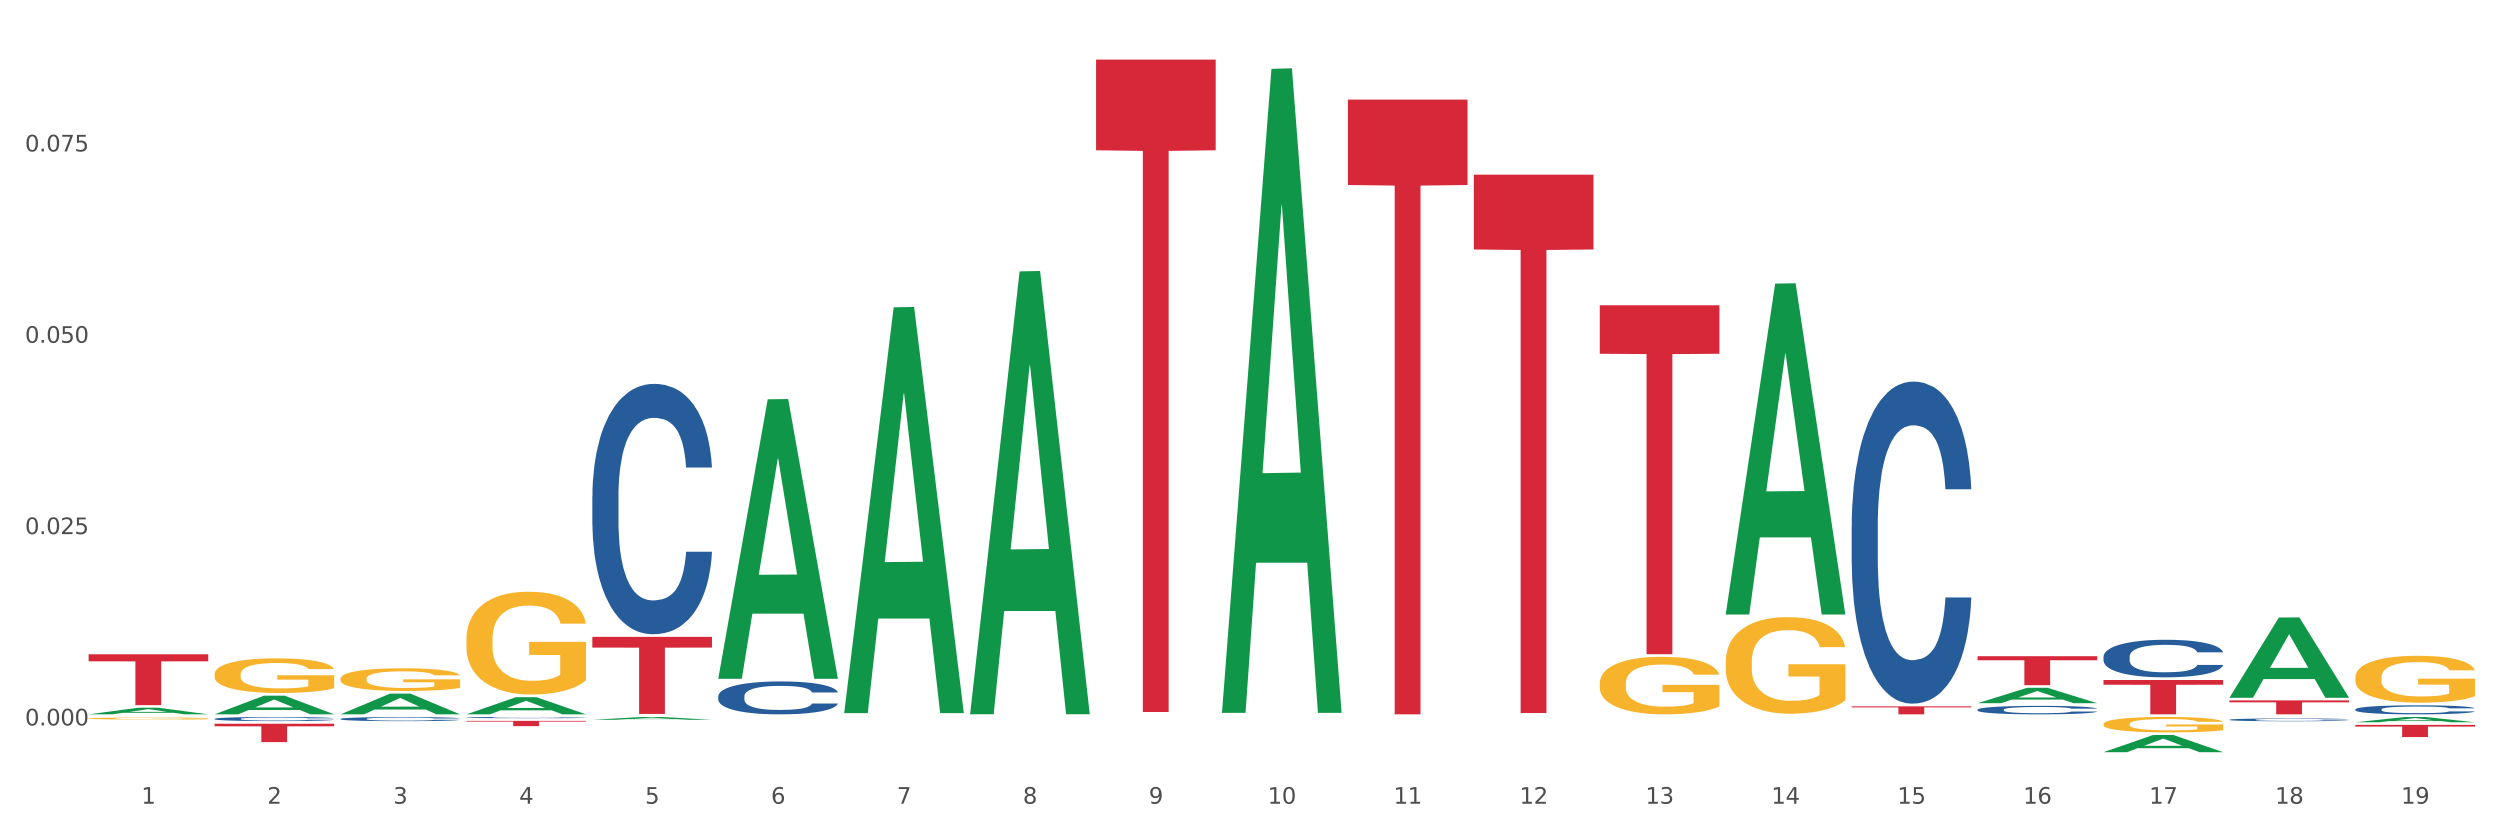 <?xml version="1.0" encoding="utf-8" standalone="no"?>
<!DOCTYPE svg PUBLIC "-//W3C//DTD SVG 1.1//EN"
  "http://www.w3.org/Graphics/SVG/1.1/DTD/svg11.dtd">
<svg xmlns:xlink="http://www.w3.org/1999/xlink" width="1080pt" height="360pt" viewBox="0 0 1080 360" xmlns="http://www.w3.org/2000/svg" version="1.1">
 <rect x="0" y="0" width="1080" height="360" fill="#333333" stroke="none"/>
 <defs>
  <style type="text/css">*{stroke-linejoin: round; stroke-linecap: butt}</style>
 </defs>
 <g id="figure_1">
  <g id="patch_1">
   <path d="M 0 360 
L 1080 360 
L 1080 0 
L 0 0 
z
" style="fill: #ffffff; stroke: #ffffff; stroke-linejoin: miter"/>
  </g>
  <g id="axes_1">
   <g id="matplotlib.axis_1">
    <g id="xtick_1">
     <g id="text_1">
      <!-- 1 -->
      <g style="fill: #4d4d4d" transform="translate(61.07 347.204) scale(0.096 -0.096)">
       <defs>
        <path id="DejaVuSans-31" d="M 794 531 
L 1825 531 
L 1825 4091 
L 703 3866 
L 703 4441 
L 1819 4666 
L 2450 4666 
L 2450 531 
L 3481 531 
L 3481 0 
L 794 0 
L 794 531 
z
" transform="scale(0.016)"/>
       </defs>
       <use xlink:href="#DejaVuSans-31"/>
      </g>
     </g>
    </g>
    <g id="xtick_2">
     <g id="text_2">
      <!-- 2 -->
      <g style="fill: #4d4d4d" transform="translate(115.472 347.204) scale(0.096 -0.096)">
       <defs>
        <path id="DejaVuSans-32" d="M 1228 531 
L 3431 531 
L 3431 0 
L 469 0 
L 469 531 
Q 828 903 1448 1529 
Q 2069 2156 2228 2338 
Q 2531 2678 2651 2914 
Q 2772 3150 2772 3378 
Q 2772 3750 2511 3984 
Q 2250 4219 1831 4219 
Q 1534 4219 1204 4116 
Q 875 4013 500 3803 
L 500 4441 
Q 881 4594 1212 4672 
Q 1544 4750 1819 4750 
Q 2544 4750 2975 4387 
Q 3406 4025 3406 3419 
Q 3406 3131 3298 2873 
Q 3191 2616 2906 2266 
Q 2828 2175 2409 1742 
Q 1991 1309 1228 531 
z
" transform="scale(0.016)"/>
       </defs>
       <use xlink:href="#DejaVuSans-32"/>
      </g>
     </g>
    </g>
    <g id="xtick_3">
     <g id="text_3">
      <!-- 3 -->
      <g style="fill: #4d4d4d" transform="translate(169.874 347.204) scale(0.096 -0.096)">
       <defs>
        <path id="DejaVuSans-33" d="M 2597 2516 
Q 3050 2419 3304 2112 
Q 3559 1806 3559 1356 
Q 3559 666 3084 287 
Q 2609 -91 1734 -91 
Q 1441 -91 1130 -33 
Q 819 25 488 141 
L 488 750 
Q 750 597 1062 519 
Q 1375 441 1716 441 
Q 2309 441 2620 675 
Q 2931 909 2931 1356 
Q 2931 1769 2642 2001 
Q 2353 2234 1838 2234 
L 1294 2234 
L 1294 2753 
L 1863 2753 
Q 2328 2753 2575 2939 
Q 2822 3125 2822 3475 
Q 2822 3834 2567 4026 
Q 2313 4219 1838 4219 
Q 1578 4219 1281 4162 
Q 984 4106 628 3988 
L 628 4550 
Q 988 4650 1302 4700 
Q 1616 4750 1894 4750 
Q 2613 4750 3031 4423 
Q 3450 4097 3450 3541 
Q 3450 3153 3228 2886 
Q 3006 2619 2597 2516 
z
" transform="scale(0.016)"/>
       </defs>
       <use xlink:href="#DejaVuSans-33"/>
      </g>
     </g>
    </g>
    <g id="xtick_4">
     <g id="text_4">
      <!-- 4 -->
      <g style="fill: #4d4d4d" transform="translate(224.276 347.204) scale(0.096 -0.096)">
       <defs>
        <path id="DejaVuSans-34" d="M 2419 4116 
L 825 1625 
L 2419 1625 
L 2419 4116 
z
M 2253 4666 
L 3047 4666 
L 3047 1625 
L 3713 1625 
L 3713 1100 
L 3047 1100 
L 3047 0 
L 2419 0 
L 2419 1100 
L 313 1100 
L 313 1709 
L 2253 4666 
z
" transform="scale(0.016)"/>
       </defs>
       <use xlink:href="#DejaVuSans-34"/>
      </g>
     </g>
    </g>
    <g id="xtick_5">
     <g id="text_5">
      <!-- 5 -->
      <g style="fill: #4d4d4d" transform="translate(278.678 347.204) scale(0.096 -0.096)">
       <defs>
        <path id="DejaVuSans-35" d="M 691 4666 
L 3169 4666 
L 3169 4134 
L 1269 4134 
L 1269 2991 
Q 1406 3038 1543 3061 
Q 1681 3084 1819 3084 
Q 2600 3084 3056 2656 
Q 3513 2228 3513 1497 
Q 3513 744 3044 326 
Q 2575 -91 1722 -91 
Q 1428 -91 1123 -41 
Q 819 9 494 109 
L 494 744 
Q 775 591 1075 516 
Q 1375 441 1709 441 
Q 2250 441 2565 725 
Q 2881 1009 2881 1497 
Q 2881 1984 2565 2268 
Q 2250 2553 1709 2553 
Q 1456 2553 1204 2497 
Q 953 2441 691 2322 
L 691 4666 
z
" transform="scale(0.016)"/>
       </defs>
       <use xlink:href="#DejaVuSans-35"/>
      </g>
     </g>
    </g>
    <g id="xtick_6">
     <g id="text_6">
      <!-- 6 -->
      <g style="fill: #4d4d4d" transform="translate(333.08 347.204) scale(0.096 -0.096)">
       <defs>
        <path id="DejaVuSans-36" d="M 2113 2584 
Q 1688 2584 1439 2293 
Q 1191 2003 1191 1497 
Q 1191 994 1439 701 
Q 1688 409 2113 409 
Q 2538 409 2786 701 
Q 3034 994 3034 1497 
Q 3034 2003 2786 2293 
Q 2538 2584 2113 2584 
z
M 3366 4563 
L 3366 3988 
Q 3128 4100 2886 4159 
Q 2644 4219 2406 4219 
Q 1781 4219 1451 3797 
Q 1122 3375 1075 2522 
Q 1259 2794 1537 2939 
Q 1816 3084 2150 3084 
Q 2853 3084 3261 2657 
Q 3669 2231 3669 1497 
Q 3669 778 3244 343 
Q 2819 -91 2113 -91 
Q 1303 -91 875 529 
Q 447 1150 447 2328 
Q 447 3434 972 4092 
Q 1497 4750 2381 4750 
Q 2619 4750 2861 4703 
Q 3103 4656 3366 4563 
z
" transform="scale(0.016)"/>
       </defs>
       <use xlink:href="#DejaVuSans-36"/>
      </g>
     </g>
    </g>
    <g id="xtick_7">
     <g id="text_7">
      <!-- 7 -->
      <g style="fill: #4d4d4d" transform="translate(387.482 347.204) scale(0.096 -0.096)">
       <defs>
        <path id="DejaVuSans-37" d="M 525 4666 
L 3525 4666 
L 3525 4397 
L 1831 0 
L 1172 0 
L 2766 4134 
L 525 4134 
L 525 4666 
z
" transform="scale(0.016)"/>
       </defs>
       <use xlink:href="#DejaVuSans-37"/>
      </g>
     </g>
    </g>
    <g id="xtick_8">
     <g id="text_8">
      <!-- 8 -->
      <g style="fill: #4d4d4d" transform="translate(441.884 347.204) scale(0.096 -0.096)">
       <defs>
        <path id="DejaVuSans-38" d="M 2034 2216 
Q 1584 2216 1326 1975 
Q 1069 1734 1069 1313 
Q 1069 891 1326 650 
Q 1584 409 2034 409 
Q 2484 409 2743 651 
Q 3003 894 3003 1313 
Q 3003 1734 2745 1975 
Q 2488 2216 2034 2216 
z
M 1403 2484 
Q 997 2584 770 2862 
Q 544 3141 544 3541 
Q 544 4100 942 4425 
Q 1341 4750 2034 4750 
Q 2731 4750 3128 4425 
Q 3525 4100 3525 3541 
Q 3525 3141 3298 2862 
Q 3072 2584 2669 2484 
Q 3125 2378 3379 2068 
Q 3634 1759 3634 1313 
Q 3634 634 3220 271 
Q 2806 -91 2034 -91 
Q 1263 -91 848 271 
Q 434 634 434 1313 
Q 434 1759 690 2068 
Q 947 2378 1403 2484 
z
M 1172 3481 
Q 1172 3119 1398 2916 
Q 1625 2713 2034 2713 
Q 2441 2713 2670 2916 
Q 2900 3119 2900 3481 
Q 2900 3844 2670 4047 
Q 2441 4250 2034 4250 
Q 1625 4250 1398 4047 
Q 1172 3844 1172 3481 
z
" transform="scale(0.016)"/>
       </defs>
       <use xlink:href="#DejaVuSans-38"/>
      </g>
     </g>
    </g>
    <g id="xtick_9">
     <g id="text_9">
      <!-- 9 -->
      <g style="fill: #4d4d4d" transform="translate(496.286 347.204) scale(0.096 -0.096)">
       <defs>
        <path id="DejaVuSans-39" d="M 703 97 
L 703 672 
Q 941 559 1184 500 
Q 1428 441 1663 441 
Q 2288 441 2617 861 
Q 2947 1281 2994 2138 
Q 2813 1869 2534 1725 
Q 2256 1581 1919 1581 
Q 1219 1581 811 2004 
Q 403 2428 403 3163 
Q 403 3881 828 4315 
Q 1253 4750 1959 4750 
Q 2769 4750 3195 4129 
Q 3622 3509 3622 2328 
Q 3622 1225 3098 567 
Q 2575 -91 1691 -91 
Q 1453 -91 1209 -44 
Q 966 3 703 97 
z
M 1959 2075 
Q 2384 2075 2632 2365 
Q 2881 2656 2881 3163 
Q 2881 3666 2632 3958 
Q 2384 4250 1959 4250 
Q 1534 4250 1286 3958 
Q 1038 3666 1038 3163 
Q 1038 2656 1286 2365 
Q 1534 2075 1959 2075 
z
" transform="scale(0.016)"/>
       </defs>
       <use xlink:href="#DejaVuSans-39"/>
      </g>
     </g>
    </g>
    <g id="xtick_10">
     <g id="text_10">
      <!-- 10 -->
      <g style="fill: #4d4d4d" transform="translate(547.634 347.204) scale(0.096 -0.096)">
       <defs>
        <path id="DejaVuSans-30" d="M 2034 4250 
Q 1547 4250 1301 3770 
Q 1056 3291 1056 2328 
Q 1056 1369 1301 889 
Q 1547 409 2034 409 
Q 2525 409 2770 889 
Q 3016 1369 3016 2328 
Q 3016 3291 2770 3770 
Q 2525 4250 2034 4250 
z
M 2034 4750 
Q 2819 4750 3233 4129 
Q 3647 3509 3647 2328 
Q 3647 1150 3233 529 
Q 2819 -91 2034 -91 
Q 1250 -91 836 529 
Q 422 1150 422 2328 
Q 422 3509 836 4129 
Q 1250 4750 2034 4750 
z
" transform="scale(0.016)"/>
       </defs>
       <use xlink:href="#DejaVuSans-31"/>
       <use xlink:href="#DejaVuSans-30" transform="translate(63.623 0)"/>
      </g>
     </g>
    </g>
    <g id="xtick_11">
     <g id="text_11">
      <!-- 11 -->
      <g style="fill: #4d4d4d" transform="translate(602.035 347.204) scale(0.096 -0.096)">
       <use xlink:href="#DejaVuSans-31"/>
       <use xlink:href="#DejaVuSans-31" transform="translate(63.623 0)"/>
      </g>
     </g>
    </g>
    <g id="xtick_12">
     <g id="text_12">
      <!-- 12 -->
      <g style="fill: #4d4d4d" transform="translate(656.437 347.204) scale(0.096 -0.096)">
       <use xlink:href="#DejaVuSans-31"/>
       <use xlink:href="#DejaVuSans-32" transform="translate(63.623 0)"/>
      </g>
     </g>
    </g>
    <g id="xtick_13">
     <g id="text_13">
      <!-- 13 -->
      <g style="fill: #4d4d4d" transform="translate(710.839 347.204) scale(0.096 -0.096)">
       <use xlink:href="#DejaVuSans-31"/>
       <use xlink:href="#DejaVuSans-33" transform="translate(63.623 0)"/>
      </g>
     </g>
    </g>
    <g id="xtick_14">
     <g id="text_14">
      <!-- 14 -->
      <g style="fill: #4d4d4d" transform="translate(765.241 347.204) scale(0.096 -0.096)">
       <use xlink:href="#DejaVuSans-31"/>
       <use xlink:href="#DejaVuSans-34" transform="translate(63.623 0)"/>
      </g>
     </g>
    </g>
    <g id="xtick_15">
     <g id="text_15">
      <!-- 15 -->
      <g style="fill: #4d4d4d" transform="translate(819.643 347.204) scale(0.096 -0.096)">
       <use xlink:href="#DejaVuSans-31"/>
       <use xlink:href="#DejaVuSans-35" transform="translate(63.623 0)"/>
      </g>
     </g>
    </g>
    <g id="xtick_16">
     <g id="text_16">
      <!-- 16 -->
      <g style="fill: #4d4d4d" transform="translate(874.045 347.204) scale(0.096 -0.096)">
       <use xlink:href="#DejaVuSans-31"/>
       <use xlink:href="#DejaVuSans-36" transform="translate(63.623 0)"/>
      </g>
     </g>
    </g>
    <g id="xtick_17">
     <g id="text_17">
      <!-- 17 -->
      <g style="fill: #4d4d4d" transform="translate(928.447 347.204) scale(0.096 -0.096)">
       <use xlink:href="#DejaVuSans-31"/>
       <use xlink:href="#DejaVuSans-37" transform="translate(63.623 0)"/>
      </g>
     </g>
    </g>
    <g id="xtick_18">
     <g id="text_18">
      <!-- 18 -->
      <g style="fill: #4d4d4d" transform="translate(982.849 347.204) scale(0.096 -0.096)">
       <use xlink:href="#DejaVuSans-31"/>
       <use xlink:href="#DejaVuSans-38" transform="translate(63.623 0)"/>
      </g>
     </g>
    </g>
    <g id="xtick_19">
     <g id="text_19">
      <!-- 19 -->
      <g style="fill: #4d4d4d" transform="translate(1037.251 347.204) scale(0.096 -0.096)">
       <use xlink:href="#DejaVuSans-31"/>
       <use xlink:href="#DejaVuSans-39" transform="translate(63.623 0)"/>
      </g>
     </g>
    </g>
    <g id="xtick_20"/>
    <g id="xtick_21"/>
    <g id="xtick_22"/>
    <g id="xtick_23"/>
    <g id="xtick_24"/>
    <g id="xtick_25"/>
    <g id="xtick_26"/>
    <g id="xtick_27"/>
    <g id="xtick_28"/>
    <g id="xtick_29"/>
    <g id="xtick_30"/>
    <g id="xtick_31"/>
    <g id="xtick_32"/>
    <g id="xtick_33"/>
    <g id="xtick_34"/>
    <g id="xtick_35"/>
    <g id="xtick_36"/>
    <g id="xtick_37"/>
   </g>
   <g id="matplotlib.axis_2">
    <g id="ytick_1">
     <g id="text_20">
      <!-- 0.000 -->
      <g style="fill: #4d4d4d" transform="translate(10.8 313.385) scale(0.096 -0.096)">
       <defs>
        <path id="DejaVuSans-2e" d="M 684 794 
L 1344 794 
L 1344 0 
L 684 0 
L 684 794 
z
" transform="scale(0.016)"/>
       </defs>
       <use xlink:href="#DejaVuSans-30"/>
       <use xlink:href="#DejaVuSans-2e" transform="translate(63.623 0)"/>
       <use xlink:href="#DejaVuSans-30" transform="translate(95.41 0)"/>
       <use xlink:href="#DejaVuSans-30" transform="translate(159.033 0)"/>
       <use xlink:href="#DejaVuSans-30" transform="translate(222.656 0)"/>
      </g>
     </g>
    </g>
    <g id="ytick_2">
     <g id="text_21">
      <!-- 0.025 -->
      <g style="fill: #4d4d4d" transform="translate(10.8 230.732) scale(0.096 -0.096)">
       <use xlink:href="#DejaVuSans-30"/>
       <use xlink:href="#DejaVuSans-2e" transform="translate(63.623 0)"/>
       <use xlink:href="#DejaVuSans-30" transform="translate(95.41 0)"/>
       <use xlink:href="#DejaVuSans-32" transform="translate(159.033 0)"/>
       <use xlink:href="#DejaVuSans-35" transform="translate(222.656 0)"/>
      </g>
     </g>
    </g>
    <g id="ytick_3">
     <g id="text_22">
      <!-- 0.050 -->
      <g style="fill: #4d4d4d" transform="translate(10.8 148.08) scale(0.096 -0.096)">
       <use xlink:href="#DejaVuSans-30"/>
       <use xlink:href="#DejaVuSans-2e" transform="translate(63.623 0)"/>
       <use xlink:href="#DejaVuSans-30" transform="translate(95.41 0)"/>
       <use xlink:href="#DejaVuSans-35" transform="translate(159.033 0)"/>
       <use xlink:href="#DejaVuSans-30" transform="translate(222.656 0)"/>
      </g>
     </g>
    </g>
    <g id="ytick_4">
     <g id="text_23">
      <!-- 0.075 -->
      <g style="fill: #4d4d4d" transform="translate(10.8 65.428) scale(0.096 -0.096)">
       <use xlink:href="#DejaVuSans-30"/>
       <use xlink:href="#DejaVuSans-2e" transform="translate(63.623 0)"/>
       <use xlink:href="#DejaVuSans-30" transform="translate(95.41 0)"/>
       <use xlink:href="#DejaVuSans-37" transform="translate(159.033 0)"/>
       <use xlink:href="#DejaVuSans-35" transform="translate(222.656 0)"/>
      </g>
     </g>
    </g>
    <g id="ytick_5"/>
    <g id="ytick_6"/>
    <g id="ytick_7"/>
    <g id="ytick_8"/>
   </g>
   <g id="PolyCollection_1">
    <path d="M 38.283 308.596 
L 38.336 308.594 
L 59.648 305.75 
L 68.493 305.747 
L 89.965 308.602 
L 79.735 308.602 
L 75.1 307.937 
L 53.095 307.937 
L 52.935 307.948 
L 48.46 308.602 
L 38.283 308.602 
L 38.283 308.596 
L 55.865 307.54 
L 72.329 307.538 
L 64.177 306.356 
L 64.071 306.35 
L 63.964 306.359 
L 55.812 307.538 
L 55.865 307.54 
L 38.283 308.596 
z
" clip-path="url(#p4ccfabd5c9)" style="fill: #109648"/>
    <path d="M 201.489 276.161 
L 201.55 276.12 
L 201.55 274.66 
L 201.672 273.403 
L 202.282 270.361 
L 203.197 267.846 
L 203.869 266.508 
L 204.54 265.413 
L 205.333 264.318 
L 206.309 263.182 
L 208.079 261.519 
L 209.177 260.667 
L 210.519 259.775 
L 212.96 258.477 
L 214.73 257.747 
L 216.56 257.139 
L 219.55 256.409 
L 221.503 256.084 
L 223.577 255.841 
L 226.079 255.679 
L 227.97 255.638 
L 232.12 255.76 
L 235.659 256.125 
L 237.367 256.409 
L 239.564 256.896 
L 240.723 257.22 
L 242.615 257.869 
L 244.567 258.721 
L 245.91 259.451 
L 247.923 260.83 
L 249.449 262.209 
L 250.852 263.912 
L 251.584 265.088 
L 252.133 266.183 
L 252.622 267.441 
L 253.11 269.428 
L 242.127 269.428 
L 241.699 268.008 
L 241.028 266.67 
L 240.052 265.372 
L 239.198 264.561 
L 237.733 263.547 
L 236.391 262.898 
L 234.987 262.411 
L 233.279 262.006 
L 231.937 261.803 
L 230.045 261.641 
L 226.323 261.681 
L 223.821 262.006 
L 222.113 262.411 
L 221.014 262.776 
L 220.038 263.182 
L 218.94 263.75 
L 217.659 264.602 
L 216.743 265.372 
L 215.828 266.346 
L 215.096 267.319 
L 214.425 268.455 
L 213.875 269.671 
L 213.448 270.929 
L 213.082 272.47 
L 212.777 275.025 
L 212.777 280.582 
L 212.899 281.839 
L 213.204 283.502 
L 213.57 284.759 
L 214.181 286.26 
L 214.73 287.274 
L 215.767 288.734 
L 216.926 289.95 
L 217.842 290.721 
L 218.757 291.37 
L 220.343 292.262 
L 222.113 292.992 
L 223.638 293.438 
L 225.713 293.844 
L 227.116 294.006 
L 228.337 294.087 
L 231.326 294.087 
L 233.462 293.966 
L 235.842 293.682 
L 237.672 293.317 
L 239.198 292.871 
L 240.906 292.141 
L 242.005 291.451 
L 242.005 282.974 
L 228.581 282.934 
L 228.581 277.296 
L 253.171 277.296 
L 253.171 293.844 
L 252.133 294.696 
L 250.974 295.466 
L 249.754 296.156 
L 247.923 297.008 
L 245.727 297.819 
L 243.774 298.387 
L 241.699 298.873 
L 239.259 299.319 
L 236.086 299.725 
L 234.133 299.887 
L 231.693 300.009 
L 228.825 300.049 
L 226.323 299.968 
L 223.882 299.766 
L 221.32 299.401 
L 218.818 298.873 
L 216.926 298.346 
L 215.035 297.697 
L 213.021 296.845 
L 211.435 296.034 
L 210.214 295.304 
L 208.872 294.371 
L 207.408 293.155 
L 206.309 292.06 
L 205.333 290.924 
L 204.296 289.464 
L 203.563 288.206 
L 202.831 286.625 
L 202.404 285.449 
L 201.916 283.623 
L 201.55 281.068 
L 201.489 276.161 
z
" clip-path="url(#p4ccfabd5c9)" style="fill: #f7b32b"/>
    <path d="M 691.106 295.233 
L 691.167 295.21 
L 691.167 294.393 
L 691.289 293.689 
L 691.9 291.987 
L 692.815 290.58 
L 693.486 289.831 
L 694.157 289.218 
L 694.951 288.605 
L 695.927 287.97 
L 697.696 287.039 
L 698.795 286.562 
L 700.137 286.063 
L 702.578 285.337 
L 704.347 284.928 
L 706.178 284.588 
L 709.168 284.179 
L 711.12 283.998 
L 713.195 283.861 
L 715.696 283.771 
L 717.588 283.748 
L 721.737 283.816 
L 725.276 284.02 
L 726.985 284.179 
L 729.181 284.451 
L 730.341 284.633 
L 732.232 284.996 
L 734.185 285.473 
L 735.527 285.881 
L 737.541 286.653 
L 739.066 287.425 
L 740.47 288.378 
L 741.202 289.036 
L 741.751 289.649 
L 742.239 290.353 
L 742.727 291.465 
L 731.744 291.465 
L 731.317 290.671 
L 730.646 289.922 
L 729.67 289.195 
L 728.815 288.741 
L 727.351 288.174 
L 726.008 287.811 
L 724.605 287.538 
L 722.897 287.311 
L 721.554 287.198 
L 719.663 287.107 
L 715.941 287.13 
L 713.439 287.311 
L 711.73 287.538 
L 710.632 287.743 
L 709.656 287.97 
L 708.557 288.287 
L 707.276 288.764 
L 706.361 289.195 
L 705.446 289.74 
L 704.713 290.285 
L 704.042 290.92 
L 703.493 291.601 
L 703.066 292.305 
L 702.7 293.167 
L 702.395 294.597 
L 702.395 297.707 
L 702.517 298.41 
L 702.822 299.341 
L 703.188 300.045 
L 703.798 300.884 
L 704.347 301.452 
L 705.385 302.269 
L 706.544 302.95 
L 707.459 303.381 
L 708.374 303.744 
L 709.961 304.244 
L 711.73 304.652 
L 713.256 304.902 
L 715.33 305.129 
L 716.734 305.22 
L 717.954 305.265 
L 720.944 305.265 
L 723.08 305.197 
L 725.459 305.038 
L 727.29 304.834 
L 728.815 304.584 
L 730.524 304.176 
L 731.622 303.79 
L 731.622 299.046 
L 718.198 299.023 
L 718.198 295.868 
L 742.788 295.868 
L 742.788 305.129 
L 741.751 305.606 
L 740.592 306.037 
L 739.371 306.423 
L 737.541 306.899 
L 735.344 307.353 
L 733.392 307.671 
L 731.317 307.943 
L 728.876 308.193 
L 725.703 308.42 
L 723.751 308.511 
L 721.31 308.579 
L 718.442 308.602 
L 715.941 308.556 
L 713.5 308.443 
L 710.937 308.238 
L 708.435 307.943 
L 706.544 307.648 
L 704.652 307.285 
L 702.639 306.809 
L 701.052 306.355 
L 699.832 305.946 
L 698.49 305.424 
L 697.025 304.743 
L 695.927 304.13 
L 694.951 303.495 
L 693.913 302.678 
L 693.181 301.974 
L 692.449 301.089 
L 692.022 300.431 
L 691.534 299.409 
L 691.167 297.979 
L 691.106 295.233 
z
" clip-path="url(#p4ccfabd5c9)" style="fill: #f7b32b"/>
    <path d="M 908.714 312.813 
L 908.775 312.807 
L 908.775 312.588 
L 908.897 312.4 
L 909.507 311.944 
L 910.423 311.567 
L 911.094 311.366 
L 911.765 311.202 
L 912.558 311.038 
L 913.535 310.868 
L 915.304 310.619 
L 916.402 310.491 
L 917.745 310.357 
L 920.186 310.163 
L 921.955 310.054 
L 923.786 309.962 
L 926.775 309.853 
L 928.728 309.804 
L 930.803 309.768 
L 933.304 309.744 
L 935.196 309.738 
L 939.345 309.756 
L 942.884 309.81 
L 944.593 309.853 
L 946.789 309.926 
L 947.949 309.975 
L 949.84 310.072 
L 951.793 310.199 
L 953.135 310.309 
L 955.149 310.516 
L 956.674 310.722 
L 958.077 310.977 
L 958.81 311.154 
L 959.359 311.318 
L 959.847 311.506 
L 960.335 311.804 
L 949.352 311.804 
L 948.925 311.591 
L 948.254 311.391 
L 947.277 311.196 
L 946.423 311.075 
L 944.959 310.923 
L 943.616 310.825 
L 942.213 310.753 
L 940.504 310.692 
L 939.162 310.661 
L 937.27 310.637 
L 933.548 310.643 
L 931.047 310.692 
L 929.338 310.753 
L 928.24 310.807 
L 927.264 310.868 
L 926.165 310.953 
L 924.884 311.081 
L 923.969 311.196 
L 923.053 311.342 
L 922.321 311.488 
L 921.65 311.658 
L 921.101 311.84 
L 920.674 312.029 
L 920.308 312.26 
L 920.002 312.643 
L 920.002 313.475 
L 920.125 313.664 
L 920.43 313.913 
L 920.796 314.101 
L 921.406 314.326 
L 921.955 314.478 
L 922.992 314.697 
L 924.152 314.879 
L 925.067 314.995 
L 925.982 315.092 
L 927.569 315.226 
L 929.338 315.335 
L 930.864 315.402 
L 932.938 315.463 
L 934.342 315.487 
L 935.562 315.499 
L 938.552 315.499 
L 940.687 315.481 
L 943.067 315.439 
L 944.898 315.384 
L 946.423 315.317 
L 948.132 315.208 
L 949.23 315.104 
L 949.23 313.834 
L 935.806 313.828 
L 935.806 312.983 
L 960.396 312.983 
L 960.396 315.463 
L 959.359 315.59 
L 958.199 315.706 
L 956.979 315.809 
L 955.149 315.937 
L 952.952 316.058 
L 950.999 316.144 
L 948.925 316.217 
L 946.484 316.283 
L 943.311 316.344 
L 941.359 316.368 
L 938.918 316.387 
L 936.05 316.393 
L 933.548 316.381 
L 931.108 316.35 
L 928.545 316.296 
L 926.043 316.217 
L 924.152 316.137 
L 922.26 316.04 
L 920.247 315.913 
L 918.66 315.791 
L 917.44 315.682 
L 916.097 315.542 
L 914.633 315.36 
L 913.535 315.195 
L 912.558 315.025 
L 911.521 314.806 
L 910.789 314.618 
L 910.057 314.381 
L 909.63 314.205 
L 909.141 313.931 
L 908.775 313.548 
L 908.714 312.813 
z
" clip-path="url(#p4ccfabd5c9)" style="fill: #f7b32b"/>
    <path d="M 1017.518 292.665 
L 1017.579 292.647 
L 1017.579 291.981 
L 1017.701 291.407 
L 1018.311 290.02 
L 1019.227 288.873 
L 1019.898 288.262 
L 1020.569 287.763 
L 1021.362 287.263 
L 1022.339 286.745 
L 1024.108 285.986 
L 1025.206 285.598 
L 1026.549 285.191 
L 1028.989 284.599 
L 1030.759 284.266 
L 1032.589 283.988 
L 1035.579 283.655 
L 1037.532 283.507 
L 1039.606 283.396 
L 1042.108 283.322 
L 1044 283.304 
L 1048.149 283.359 
L 1051.688 283.526 
L 1053.396 283.655 
L 1055.593 283.877 
L 1056.752 284.025 
L 1058.644 284.321 
L 1060.597 284.71 
L 1061.939 285.043 
L 1063.952 285.672 
L 1065.478 286.301 
L 1066.881 287.078 
L 1067.614 287.615 
L 1068.163 288.114 
L 1068.651 288.688 
L 1069.139 289.594 
L 1058.156 289.594 
L 1057.729 288.947 
L 1057.058 288.336 
L 1056.081 287.744 
L 1055.227 287.374 
L 1053.763 286.912 
L 1052.42 286.616 
L 1051.017 286.394 
L 1049.308 286.209 
L 1047.966 286.116 
L 1046.074 286.042 
L 1042.352 286.061 
L 1039.851 286.209 
L 1038.142 286.394 
L 1037.044 286.56 
L 1036.067 286.745 
L 1034.969 287.004 
L 1033.688 287.393 
L 1032.773 287.744 
L 1031.857 288.188 
L 1031.125 288.632 
L 1030.454 289.15 
L 1029.905 289.705 
L 1029.478 290.279 
L 1029.111 290.982 
L 1028.806 292.147 
L 1028.806 294.682 
L 1028.928 295.256 
L 1029.234 296.014 
L 1029.6 296.588 
L 1030.21 297.272 
L 1030.759 297.735 
L 1031.796 298.401 
L 1032.956 298.956 
L 1033.871 299.307 
L 1034.786 299.603 
L 1036.373 300.01 
L 1038.142 300.343 
L 1039.668 300.547 
L 1041.742 300.732 
L 1043.146 300.806 
L 1044.366 300.843 
L 1047.356 300.843 
L 1049.491 300.787 
L 1051.871 300.658 
L 1053.702 300.491 
L 1055.227 300.288 
L 1056.935 299.955 
L 1058.034 299.64 
L 1058.034 295.774 
L 1044.61 295.755 
L 1044.61 293.183 
L 1069.2 293.183 
L 1069.2 300.732 
L 1068.163 301.12 
L 1067.003 301.472 
L 1065.783 301.787 
L 1063.952 302.175 
L 1061.756 302.545 
L 1059.803 302.804 
L 1057.729 303.026 
L 1055.288 303.23 
L 1052.115 303.415 
L 1050.163 303.489 
L 1047.722 303.544 
L 1044.854 303.563 
L 1042.352 303.526 
L 1039.912 303.433 
L 1037.349 303.267 
L 1034.847 303.026 
L 1032.956 302.786 
L 1031.064 302.49 
L 1029.05 302.101 
L 1027.464 301.731 
L 1026.244 301.398 
L 1024.901 300.972 
L 1023.437 300.417 
L 1022.339 299.918 
L 1021.362 299.4 
L 1020.325 298.734 
L 1019.593 298.16 
L 1018.861 297.439 
L 1018.433 296.902 
L 1017.945 296.07 
L 1017.579 294.904 
L 1017.518 292.665 
z
" clip-path="url(#p4ccfabd5c9)" style="fill: #f7b32b"/>
    <path d="M 1017.518 313.156 
L 1069.2 313.156 
L 1069.2 313.886 
L 1048.87 313.891 
L 1048.87 318.41 
L 1037.726 318.41 
L 1037.726 313.891 
L 1017.518 313.886 
L 1017.518 313.161 
L 1017.518 313.156 
z
" clip-path="url(#p4ccfabd5c9)" style="fill: #d62839"/>
    <path d="M 963.116 302.58 
L 1014.798 302.58 
L 1014.798 303.417 
L 994.468 303.423 
L 994.468 308.602 
L 983.324 308.602 
L 983.324 303.423 
L 963.116 303.417 
L 963.116 302.586 
L 963.116 302.58 
z
" clip-path="url(#p4ccfabd5c9)" style="fill: #d62839"/>
    <path d="M 908.714 293.747 
L 960.396 293.747 
L 960.396 295.811 
L 940.066 295.825 
L 940.066 308.602 
L 928.922 308.602 
L 928.922 295.825 
L 908.714 295.811 
L 908.714 293.761 
L 908.714 293.747 
z
" clip-path="url(#p4ccfabd5c9)" style="fill: #d62839"/>
    <path d="M 854.312 283.483 
L 905.994 283.483 
L 905.994 285.222 
L 885.664 285.234 
L 885.664 295.997 
L 874.52 295.997 
L 874.52 285.234 
L 854.312 285.222 
L 854.312 283.495 
L 854.312 283.483 
z
" clip-path="url(#p4ccfabd5c9)" style="fill: #d62839"/>
    <path d="M 799.91 305.123 
L 851.592 305.123 
L 851.592 305.607 
L 831.262 305.61 
L 831.262 308.602 
L 820.118 308.602 
L 820.118 305.61 
L 799.91 305.607 
L 799.91 305.127 
L 799.91 305.123 
z
" clip-path="url(#p4ccfabd5c9)" style="fill: #d62839"/>
    <path d="M 691.106 131.878 
L 742.788 131.878 
L 742.788 152.825 
L 722.458 152.967 
L 722.458 282.612 
L 711.314 282.612 
L 711.314 152.967 
L 691.106 152.825 
L 691.106 132.02 
L 691.106 131.878 
z
" clip-path="url(#p4ccfabd5c9)" style="fill: #d62839"/>
    <path d="M 636.704 75.456 
L 688.386 75.456 
L 688.386 107.775 
L 668.057 107.993 
L 668.057 308.021 
L 656.912 308.021 
L 656.912 107.993 
L 636.704 107.775 
L 636.704 75.674 
L 636.704 75.456 
z
" clip-path="url(#p4ccfabd5c9)" style="fill: #d62839"/>
    <path d="M 582.303 43.014 
L 633.984 43.014 
L 633.984 79.922 
L 613.655 80.171 
L 613.655 308.602 
L 602.51 308.602 
L 602.51 80.171 
L 582.303 79.922 
L 582.303 43.263 
L 582.303 43.014 
z
" clip-path="url(#p4ccfabd5c9)" style="fill: #d62839"/>
    <path d="M 473.499 25.759 
L 525.18 25.759 
L 525.18 64.924 
L 504.851 65.189 
L 504.851 307.584 
L 493.706 307.584 
L 493.706 65.189 
L 473.499 64.924 
L 473.499 26.024 
L 473.499 25.759 
z
" clip-path="url(#p4ccfabd5c9)" style="fill: #d62839"/>
    <path d="M 147.087 293.234 
L 147.148 293.226 
L 147.148 292.903 
L 147.27 292.626 
L 147.88 291.955 
L 148.795 291.4 
L 149.467 291.105 
L 150.138 290.863 
L 150.931 290.622 
L 151.907 290.371 
L 153.677 290.004 
L 154.775 289.816 
L 156.118 289.619 
L 158.558 289.333 
L 160.328 289.172 
L 162.158 289.038 
L 165.148 288.877 
L 167.101 288.805 
L 169.175 288.751 
L 171.677 288.716 
L 173.569 288.707 
L 177.718 288.733 
L 181.257 288.814 
L 182.965 288.877 
L 185.162 288.984 
L 186.321 289.056 
L 188.213 289.199 
L 190.165 289.387 
L 191.508 289.548 
L 193.521 289.852 
L 195.047 290.156 
L 196.45 290.532 
L 197.182 290.792 
L 197.731 291.033 
L 198.22 291.311 
L 198.708 291.749 
L 187.725 291.749 
L 187.297 291.436 
L 186.626 291.141 
L 185.65 290.854 
L 184.796 290.675 
L 183.331 290.452 
L 181.989 290.308 
L 180.586 290.201 
L 178.877 290.111 
L 177.535 290.067 
L 175.643 290.031 
L 171.921 290.04 
L 169.419 290.111 
L 167.711 290.201 
L 166.613 290.282 
L 165.636 290.371 
L 164.538 290.496 
L 163.257 290.684 
L 162.341 290.854 
L 161.426 291.069 
L 160.694 291.284 
L 160.023 291.534 
L 159.473 291.803 
L 159.046 292.08 
L 158.68 292.42 
L 158.375 292.984 
L 158.375 294.21 
L 158.497 294.487 
L 158.802 294.854 
L 159.168 295.132 
L 159.779 295.463 
L 160.328 295.686 
L 161.365 296.009 
L 162.524 296.277 
L 163.44 296.447 
L 164.355 296.59 
L 165.941 296.787 
L 167.711 296.948 
L 169.236 297.047 
L 171.311 297.136 
L 172.714 297.172 
L 173.935 297.19 
L 176.924 297.19 
L 179.06 297.163 
L 181.44 297.1 
L 183.27 297.02 
L 184.796 296.921 
L 186.504 296.76 
L 187.603 296.608 
L 187.603 294.738 
L 174.179 294.729 
L 174.179 293.485 
L 198.769 293.485 
L 198.769 297.136 
L 197.731 297.324 
L 196.572 297.494 
L 195.352 297.646 
L 193.521 297.834 
L 191.325 298.013 
L 189.372 298.138 
L 187.297 298.246 
L 184.857 298.344 
L 181.684 298.434 
L 179.731 298.469 
L 177.291 298.496 
L 174.423 298.505 
L 171.921 298.487 
L 169.48 298.443 
L 166.918 298.362 
L 164.416 298.246 
L 162.524 298.129 
L 160.633 297.986 
L 158.619 297.798 
L 157.033 297.619 
L 155.812 297.458 
L 154.47 297.252 
L 153.006 296.984 
L 151.907 296.742 
L 150.931 296.492 
L 149.894 296.17 
L 149.162 295.892 
L 148.429 295.543 
L 148.002 295.284 
L 147.514 294.881 
L 147.148 294.317 
L 147.087 293.234 
z
" clip-path="url(#p4ccfabd5c9)" style="fill: #f7b32b"/>
    <path d="M 255.891 275.13 
L 307.573 275.13 
L 307.573 279.756 
L 287.243 279.787 
L 287.243 308.418 
L 276.098 308.418 
L 276.098 279.787 
L 255.891 279.756 
L 255.891 275.161 
L 255.891 275.13 
z
" clip-path="url(#p4ccfabd5c9)" style="fill: #d62839"/>
    <path d="M 92.685 312.656 
L 144.367 312.656 
L 144.367 313.76 
L 124.037 313.767 
L 124.037 320.601 
L 112.892 320.601 
L 112.892 313.767 
L 92.685 313.76 
L 92.685 312.663 
L 92.685 312.656 
z
" clip-path="url(#p4ccfabd5c9)" style="fill: #d62839"/>
    <path d="M 38.283 282.64 
L 89.965 282.64 
L 89.965 285.693 
L 69.635 285.714 
L 69.635 304.612 
L 58.49 304.612 
L 58.49 285.714 
L 38.283 285.693 
L 38.283 282.661 
L 38.283 282.64 
z
" clip-path="url(#p4ccfabd5c9)" style="fill: #d62839"/>
    <path d="M 38.283 310.386 
L 38.344 310.385 
L 38.344 310.357 
L 38.466 310.333 
L 39.076 310.274 
L 39.991 310.225 
L 40.663 310.199 
L 41.334 310.178 
L 42.127 310.156 
L 43.103 310.134 
L 44.873 310.102 
L 45.971 310.086 
L 47.314 310.068 
L 49.754 310.043 
L 51.524 310.029 
L 53.354 310.017 
L 56.344 310.003 
L 58.297 309.997 
L 60.371 309.992 
L 62.873 309.989 
L 64.765 309.988 
L 68.914 309.99 
L 72.453 309.998 
L 74.161 310.003 
L 76.358 310.012 
L 77.517 310.019 
L 79.409 310.031 
L 81.361 310.048 
L 82.704 310.062 
L 84.717 310.089 
L 86.243 310.115 
L 87.646 310.149 
L 88.378 310.171 
L 88.928 310.193 
L 89.416 310.217 
L 89.904 310.255 
L 78.921 310.255 
L 78.494 310.228 
L 77.822 310.202 
L 76.846 310.177 
L 75.992 310.161 
L 74.527 310.141 
L 73.185 310.129 
L 71.782 310.119 
L 70.073 310.112 
L 68.731 310.108 
L 66.839 310.104 
L 63.117 310.105 
L 60.615 310.112 
L 58.907 310.119 
L 57.809 310.127 
L 56.832 310.134 
L 55.734 310.145 
L 54.453 310.162 
L 53.537 310.177 
L 52.622 310.196 
L 51.89 310.215 
L 51.219 310.237 
L 50.67 310.26 
L 50.242 310.285 
L 49.876 310.314 
L 49.571 310.364 
L 49.571 310.472 
L 49.693 310.496 
L 49.998 310.528 
L 50.364 310.553 
L 50.975 310.582 
L 51.524 310.601 
L 52.561 310.63 
L 53.72 310.653 
L 54.636 310.668 
L 55.551 310.681 
L 57.137 310.698 
L 58.907 310.712 
L 60.432 310.721 
L 62.507 310.729 
L 63.91 310.732 
L 65.131 310.734 
L 68.121 310.734 
L 70.256 310.731 
L 72.636 310.726 
L 74.466 310.719 
L 75.992 310.71 
L 77.7 310.696 
L 78.799 310.682 
L 78.799 310.518 
L 65.375 310.517 
L 65.375 310.408 
L 89.965 310.408 
L 89.965 310.729 
L 88.928 310.745 
L 87.768 310.76 
L 86.548 310.774 
L 84.717 310.79 
L 82.521 310.806 
L 80.568 310.817 
L 78.494 310.826 
L 76.053 310.835 
L 72.88 310.843 
L 70.927 310.846 
L 68.487 310.848 
L 65.619 310.849 
L 63.117 310.848 
L 60.676 310.844 
L 58.114 310.837 
L 55.612 310.826 
L 53.72 310.816 
L 51.829 310.804 
L 49.815 310.787 
L 48.229 310.771 
L 47.009 310.757 
L 45.666 310.739 
L 44.202 310.715 
L 43.103 310.694 
L 42.127 310.672 
L 41.09 310.644 
L 40.358 310.62 
L 39.625 310.589 
L 39.198 310.566 
L 38.71 310.531 
L 38.344 310.481 
L 38.283 310.386 
z
" clip-path="url(#p4ccfabd5c9)" style="fill: #f7b32b"/>
    <path d="M 92.685 310.538 
L 92.746 310.537 
L 92.746 310.491 
L 92.929 310.429 
L 93.601 310.315 
L 94.457 310.229 
L 95.923 310.128 
L 96.717 310.086 
L 97.755 310.039 
L 99.894 309.962 
L 102.337 309.897 
L 104.048 309.861 
L 105.331 309.838 
L 108.202 309.798 
L 109.851 309.78 
L 111.562 309.765 
L 113.028 309.755 
L 115.471 309.744 
L 117.426 309.739 
L 119.687 309.738 
L 121.58 309.739 
L 124.085 309.746 
L 127.75 309.765 
L 129.155 309.777 
L 131.049 309.796 
L 133.004 309.822 
L 134.592 309.848 
L 136.425 309.886 
L 138.319 309.934 
L 140.152 309.996 
L 141.435 310.053 
L 142.473 310.113 
L 143.389 310.187 
L 144.061 310.266 
L 144.367 310.333 
L 133.187 310.333 
L 132.882 310.273 
L 132.271 310.208 
L 131.66 310.164 
L 130.988 310.128 
L 129.95 310.087 
L 129.033 310.061 
L 127.506 310.03 
L 126.101 310.011 
L 124.94 310 
L 123.535 309.99 
L 120.542 309.98 
L 118.404 309.98 
L 117.06 309.983 
L 115.41 309.991 
L 114.005 310.003 
L 112.356 310.022 
L 111.073 310.044 
L 109.79 310.071 
L 109.057 310.091 
L 107.957 310.127 
L 107.224 310.156 
L 106.247 310.206 
L 105.697 310.242 
L 104.72 310.335 
L 104.292 310.403 
L 104.109 310.45 
L 103.987 310.502 
L 103.987 310.756 
L 104.353 310.87 
L 104.659 310.919 
L 105.147 310.974 
L 106.064 311.046 
L 107.408 311.116 
L 108.813 311.166 
L 109.973 311.197 
L 111.073 311.22 
L 112.173 311.238 
L 113.517 311.254 
L 114.616 311.264 
L 116.266 311.274 
L 118.22 311.279 
L 119.748 311.279 
L 122.863 311.271 
L 124.268 311.262 
L 125.612 311.251 
L 127.078 311.233 
L 128.239 311.214 
L 128.911 311.199 
L 130.011 311.168 
L 130.866 311.136 
L 131.599 311.098 
L 132.088 311.066 
L 132.638 311.017 
L 133.065 310.961 
L 133.187 310.932 
L 144.367 310.932 
L 144.122 310.991 
L 143.695 311.048 
L 142.84 311.124 
L 142.168 311.168 
L 141.129 311.222 
L 140.029 311.267 
L 138.502 311.318 
L 137.097 311.355 
L 135.631 311.388 
L 134.043 311.417 
L 131.171 311.458 
L 130.133 311.469 
L 127.934 311.489 
L 126.223 311.5 
L 123.719 311.511 
L 121.153 311.518 
L 118.465 311.52 
L 116.082 311.516 
L 113.455 311.507 
L 111.806 311.497 
L 109.973 311.482 
L 107.835 311.459 
L 105.819 311.432 
L 103.925 311.399 
L 102.154 311.362 
L 100.504 311.319 
L 98.366 311.249 
L 96.778 311.181 
L 95.617 311.118 
L 94.823 311.064 
L 94.029 310.996 
L 93.601 310.948 
L 92.929 310.834 
L 92.685 310.729 
L 92.685 310.538 
z
" clip-path="url(#p4ccfabd5c9)" style="fill: #255c99"/>
    <path d="M 147.087 310.568 
L 147.148 310.567 
L 147.148 310.521 
L 147.331 310.46 
L 148.003 310.347 
L 148.859 310.261 
L 150.325 310.161 
L 151.119 310.119 
L 152.157 310.072 
L 154.295 309.996 
L 156.739 309.931 
L 158.45 309.895 
L 159.732 309.873 
L 162.604 309.832 
L 164.253 309.814 
L 165.964 309.8 
L 167.43 309.79 
L 169.873 309.779 
L 171.828 309.774 
L 174.089 309.772 
L 175.982 309.774 
L 178.487 309.78 
L 182.152 309.8 
L 183.557 309.811 
L 185.451 309.83 
L 187.406 309.856 
L 188.994 309.882 
L 190.827 309.919 
L 192.721 309.968 
L 194.554 310.03 
L 195.836 310.086 
L 196.875 310.146 
L 197.791 310.219 
L 198.463 310.298 
L 198.769 310.364 
L 187.589 310.364 
L 187.284 310.305 
L 186.673 310.24 
L 186.062 310.196 
L 185.39 310.161 
L 184.352 310.12 
L 183.435 310.094 
L 181.908 310.063 
L 180.503 310.044 
L 179.342 310.033 
L 177.937 310.023 
L 174.944 310.013 
L 172.806 310.013 
L 171.462 310.017 
L 169.812 310.025 
L 168.407 310.036 
L 166.758 310.055 
L 165.475 310.076 
L 164.192 310.104 
L 163.459 310.123 
L 162.359 310.159 
L 161.626 310.188 
L 160.649 310.238 
L 160.099 310.274 
L 159.122 310.366 
L 158.694 310.434 
L 158.511 310.481 
L 158.388 310.533 
L 158.388 310.785 
L 158.755 310.898 
L 159.06 310.947 
L 159.549 311.002 
L 160.466 311.073 
L 161.81 311.143 
L 163.215 311.193 
L 164.375 311.224 
L 165.475 311.246 
L 166.575 311.264 
L 167.918 311.28 
L 169.018 311.29 
L 170.668 311.3 
L 172.622 311.305 
L 174.15 311.305 
L 177.265 311.296 
L 178.67 311.288 
L 180.014 311.277 
L 181.48 311.259 
L 182.641 311.24 
L 183.313 311.225 
L 184.413 311.195 
L 185.268 311.162 
L 186.001 311.125 
L 186.49 311.093 
L 187.04 311.044 
L 187.467 310.989 
L 187.589 310.96 
L 198.769 310.96 
L 198.524 311.018 
L 198.097 311.075 
L 197.242 311.151 
L 196.57 311.195 
L 195.531 311.248 
L 194.431 311.293 
L 192.904 311.343 
L 191.499 311.381 
L 190.033 311.413 
L 188.445 311.442 
L 185.573 311.483 
L 184.535 311.494 
L 182.336 311.513 
L 180.625 311.525 
L 178.12 311.536 
L 175.555 311.542 
L 172.867 311.544 
L 170.484 311.541 
L 167.857 311.531 
L 166.208 311.521 
L 164.375 311.507 
L 162.237 311.484 
L 160.221 311.457 
L 158.327 311.424 
L 156.556 311.387 
L 154.906 311.345 
L 152.768 311.275 
L 151.18 311.207 
L 150.019 311.144 
L 149.225 311.091 
L 148.431 311.023 
L 148.003 310.976 
L 147.331 310.863 
L 147.087 310.758 
L 147.087 310.568 
z
" clip-path="url(#p4ccfabd5c9)" style="fill: #255c99"/>
    <path d="M 201.489 309.981 
L 201.55 309.981 
L 201.55 309.967 
L 201.733 309.948 
L 202.405 309.913 
L 203.26 309.887 
L 204.727 309.856 
L 205.521 309.844 
L 206.559 309.829 
L 208.697 309.806 
L 211.141 309.786 
L 212.852 309.775 
L 214.134 309.768 
L 217.006 309.756 
L 218.655 309.75 
L 220.366 309.746 
L 221.832 309.743 
L 224.275 309.74 
L 226.23 309.738 
L 228.49 309.738 
L 230.384 309.738 
L 232.889 309.74 
L 236.554 309.746 
L 237.959 309.749 
L 239.853 309.755 
L 241.808 309.763 
L 243.396 309.771 
L 245.229 309.783 
L 247.123 309.798 
L 248.956 309.816 
L 250.238 309.834 
L 251.277 309.852 
L 252.193 309.874 
L 252.865 309.899 
L 253.171 309.919 
L 241.991 309.919 
L 241.686 309.901 
L 241.075 309.881 
L 240.464 309.867 
L 239.792 309.856 
L 238.754 309.844 
L 237.837 309.836 
L 236.31 309.827 
L 234.905 309.821 
L 233.744 309.817 
L 232.339 309.814 
L 229.346 309.811 
L 227.208 309.811 
L 225.864 309.812 
L 224.214 309.815 
L 222.809 309.818 
L 221.16 309.824 
L 219.877 309.831 
L 218.594 309.839 
L 217.861 309.845 
L 216.761 309.856 
L 216.028 309.865 
L 215.051 309.88 
L 214.501 309.891 
L 213.524 309.919 
L 213.096 309.94 
L 212.913 309.955 
L 212.79 309.97 
L 212.79 310.048 
L 213.157 310.082 
L 213.462 310.097 
L 213.951 310.114 
L 214.867 310.136 
L 216.211 310.157 
L 217.617 310.173 
L 218.777 310.182 
L 219.877 310.189 
L 220.976 310.194 
L 222.32 310.199 
L 223.42 310.202 
L 225.069 310.205 
L 227.024 310.207 
L 228.552 310.207 
L 231.667 310.204 
L 233.072 310.202 
L 234.416 310.198 
L 235.882 310.193 
L 237.043 310.187 
L 237.715 310.183 
L 238.815 310.173 
L 239.67 310.163 
L 240.403 310.152 
L 240.892 310.142 
L 241.441 310.127 
L 241.869 310.11 
L 241.991 310.101 
L 253.171 310.101 
L 252.926 310.119 
L 252.499 310.136 
L 251.643 310.16 
L 250.971 310.173 
L 249.933 310.19 
L 248.833 310.203 
L 247.306 310.219 
L 245.901 310.23 
L 244.435 310.24 
L 242.847 310.249 
L 239.975 310.261 
L 238.937 310.265 
L 236.738 310.271 
L 235.027 310.274 
L 232.522 310.278 
L 229.957 310.28 
L 227.269 310.28 
L 224.886 310.279 
L 222.259 310.276 
L 220.61 310.273 
L 218.777 310.269 
L 216.639 310.262 
L 214.623 310.253 
L 212.729 310.244 
L 210.958 310.232 
L 209.308 310.219 
L 207.17 310.198 
L 205.582 310.177 
L 204.421 310.158 
L 203.627 310.141 
L 202.833 310.121 
L 202.405 310.106 
L 201.733 310.072 
L 201.489 310.039 
L 201.489 309.981 
z
" clip-path="url(#p4ccfabd5c9)" style="fill: #255c99"/>
    <path d="M 255.891 214.431 
L 255.952 214.332 
L 255.952 211.567 
L 256.135 207.813 
L 256.807 200.899 
L 257.662 195.664 
L 259.129 189.539 
L 259.923 186.971 
L 260.961 184.107 
L 263.099 179.464 
L 265.543 175.513 
L 267.253 173.34 
L 268.536 171.957 
L 271.408 169.488 
L 273.057 168.401 
L 274.768 167.512 
L 276.234 166.919 
L 278.677 166.228 
L 280.632 165.932 
L 282.892 165.833 
L 284.786 165.932 
L 287.291 166.327 
L 290.956 167.512 
L 292.361 168.203 
L 294.255 169.389 
L 296.21 170.969 
L 297.798 172.55 
L 299.631 174.822 
L 301.525 177.785 
L 303.357 181.538 
L 304.64 184.996 
L 305.679 188.65 
L 306.595 193.095 
L 307.267 197.935 
L 307.573 201.985 
L 296.393 201.985 
L 296.088 198.331 
L 295.477 194.379 
L 294.866 191.712 
L 294.194 189.539 
L 293.156 187.07 
L 292.239 185.489 
L 290.712 183.613 
L 289.307 182.427 
L 288.146 181.736 
L 286.741 181.143 
L 283.748 180.551 
L 281.61 180.551 
L 280.266 180.748 
L 278.616 181.242 
L 277.211 181.933 
L 275.562 183.119 
L 274.279 184.403 
L 272.996 186.082 
L 272.263 187.267 
L 271.163 189.441 
L 270.43 191.219 
L 269.453 194.281 
L 268.903 196.454 
L 267.925 202.084 
L 267.498 206.233 
L 267.315 209.097 
L 267.192 212.258 
L 267.192 227.667 
L 267.559 234.582 
L 267.864 237.545 
L 268.353 240.904 
L 269.269 245.25 
L 270.613 249.497 
L 272.018 252.559 
L 273.179 254.436 
L 274.279 255.819 
L 275.378 256.905 
L 276.722 257.893 
L 277.822 258.486 
L 279.471 259.079 
L 281.426 259.375 
L 282.954 259.375 
L 286.069 258.881 
L 287.474 258.387 
L 288.818 257.696 
L 290.284 256.609 
L 291.445 255.424 
L 292.117 254.535 
L 293.217 252.658 
L 294.072 250.683 
L 294.805 248.411 
L 295.294 246.435 
L 295.843 243.472 
L 296.271 240.113 
L 296.393 238.335 
L 307.573 238.335 
L 307.328 241.891 
L 306.901 245.349 
L 306.045 249.991 
L 305.373 252.658 
L 304.335 255.918 
L 303.235 258.683 
L 301.708 261.746 
L 300.303 264.017 
L 298.837 265.993 
L 297.249 267.771 
L 294.377 270.24 
L 293.339 270.932 
L 291.14 272.117 
L 289.429 272.809 
L 286.924 273.5 
L 284.359 273.895 
L 281.671 273.994 
L 279.288 273.796 
L 276.661 273.204 
L 275.012 272.611 
L 273.179 271.722 
L 271.041 270.339 
L 269.025 268.66 
L 267.131 266.684 
L 265.36 264.413 
L 263.71 261.844 
L 261.572 257.597 
L 259.984 253.448 
L 258.823 249.596 
L 258.029 246.336 
L 257.235 242.188 
L 256.807 239.323 
L 256.135 232.409 
L 255.891 225.988 
L 255.891 214.431 
z
" clip-path="url(#p4ccfabd5c9)" style="fill: #255c99"/>
    <path d="M 310.293 300.769 
L 310.354 300.756 
L 310.354 300.393 
L 310.537 299.899 
L 311.209 298.99 
L 312.064 298.301 
L 313.531 297.496 
L 314.325 297.158 
L 315.363 296.782 
L 317.501 296.171 
L 319.945 295.652 
L 321.655 295.366 
L 322.938 295.184 
L 325.81 294.859 
L 327.459 294.717 
L 329.169 294.6 
L 330.636 294.522 
L 333.079 294.431 
L 335.034 294.392 
L 337.294 294.379 
L 339.188 294.392 
L 341.693 294.444 
L 345.358 294.6 
L 346.763 294.691 
L 348.657 294.846 
L 350.612 295.054 
L 352.2 295.262 
L 354.033 295.561 
L 355.927 295.95 
L 357.759 296.444 
L 359.042 296.899 
L 360.081 297.379 
L 360.997 297.964 
L 361.669 298.6 
L 361.975 299.133 
L 350.795 299.133 
L 350.49 298.652 
L 349.879 298.133 
L 349.268 297.782 
L 348.596 297.496 
L 347.557 297.171 
L 346.641 296.964 
L 345.114 296.717 
L 343.709 296.561 
L 342.548 296.47 
L 341.143 296.392 
L 338.15 296.314 
L 336.012 296.314 
L 334.668 296.34 
L 333.018 296.405 
L 331.613 296.496 
L 329.964 296.652 
L 328.681 296.821 
L 327.398 297.042 
L 326.665 297.197 
L 325.565 297.483 
L 324.832 297.717 
L 323.855 298.12 
L 323.305 298.405 
L 322.327 299.146 
L 321.9 299.691 
L 321.717 300.068 
L 321.594 300.484 
L 321.594 302.51 
L 321.961 303.419 
L 322.266 303.809 
L 322.755 304.25 
L 323.671 304.822 
L 325.015 305.38 
L 326.42 305.783 
L 327.581 306.03 
L 328.681 306.212 
L 329.78 306.355 
L 331.124 306.484 
L 332.224 306.562 
L 333.873 306.64 
L 335.828 306.679 
L 337.355 306.679 
L 340.471 306.614 
L 341.876 306.549 
L 343.22 306.458 
L 344.686 306.316 
L 345.847 306.16 
L 346.519 306.043 
L 347.619 305.796 
L 348.474 305.536 
L 349.207 305.238 
L 349.696 304.978 
L 350.245 304.588 
L 350.673 304.146 
L 350.795 303.913 
L 361.975 303.913 
L 361.73 304.38 
L 361.303 304.835 
L 360.447 305.445 
L 359.775 305.796 
L 358.737 306.225 
L 357.637 306.588 
L 356.11 306.991 
L 354.705 307.29 
L 353.239 307.55 
L 351.65 307.783 
L 348.779 308.108 
L 347.741 308.199 
L 345.541 308.355 
L 343.831 308.446 
L 341.326 308.537 
L 338.761 308.589 
L 336.073 308.602 
L 333.69 308.576 
L 331.063 308.498 
L 329.414 308.42 
L 327.581 308.303 
L 325.443 308.121 
L 323.427 307.9 
L 321.533 307.64 
L 319.762 307.342 
L 318.112 307.004 
L 315.974 306.445 
L 314.386 305.9 
L 313.225 305.393 
L 312.431 304.965 
L 311.637 304.419 
L 311.209 304.043 
L 310.537 303.133 
L 310.293 302.289 
L 310.293 300.769 
z
" clip-path="url(#p4ccfabd5c9)" style="fill: #255c99"/>
    <path d="M 799.91 227.362 
L 799.971 227.235 
L 799.971 223.677 
L 800.155 218.848 
L 800.827 209.953 
L 801.682 203.218 
L 803.148 195.339 
L 803.942 192.036 
L 804.981 188.35 
L 807.119 182.378 
L 809.563 177.295 
L 811.273 174.499 
L 812.556 172.72 
L 815.427 169.543 
L 817.077 168.146 
L 818.787 167.002 
L 820.253 166.24 
L 822.697 165.35 
L 824.652 164.969 
L 826.912 164.842 
L 828.806 164.969 
L 831.31 165.477 
L 834.976 167.002 
L 836.381 167.892 
L 838.275 169.416 
L 840.23 171.45 
L 841.818 173.483 
L 843.651 176.405 
L 845.544 180.218 
L 847.377 185.046 
L 848.66 189.494 
L 849.698 194.196 
L 850.615 199.914 
L 851.287 206.141 
L 851.592 211.351 
L 840.413 211.351 
L 840.107 206.649 
L 839.496 201.566 
L 838.886 198.135 
L 838.214 195.339 
L 837.175 192.163 
L 836.259 190.129 
L 834.731 187.715 
L 833.326 186.19 
L 832.166 185.301 
L 830.761 184.538 
L 827.767 183.776 
L 825.629 183.776 
L 824.285 184.03 
L 822.636 184.665 
L 821.231 185.555 
L 819.581 187.08 
L 818.298 188.732 
L 817.015 190.892 
L 816.282 192.417 
L 815.183 195.212 
L 814.45 197.5 
L 813.472 201.439 
L 812.922 204.235 
L 811.945 211.478 
L 811.517 216.815 
L 811.334 220.5 
L 811.212 224.566 
L 811.212 244.39 
L 811.578 253.285 
L 811.884 257.097 
L 812.373 261.418 
L 813.289 267.009 
L 814.633 272.473 
L 816.038 276.413 
L 817.199 278.827 
L 818.298 280.606 
L 819.398 282.004 
L 820.742 283.275 
L 821.842 284.037 
L 823.491 284.799 
L 825.446 285.181 
L 826.973 285.181 
L 830.089 284.545 
L 831.494 283.91 
L 832.838 283.02 
L 834.304 281.623 
L 835.465 280.098 
L 836.137 278.954 
L 837.236 276.54 
L 838.091 273.998 
L 838.824 271.075 
L 839.313 268.534 
L 839.863 264.722 
L 840.291 260.401 
L 840.413 258.114 
L 851.592 258.114 
L 851.348 262.689 
L 850.92 267.136 
L 850.065 273.109 
L 849.393 276.54 
L 848.354 280.733 
L 847.255 284.291 
L 845.728 288.23 
L 844.323 291.153 
L 842.856 293.695 
L 841.268 295.982 
L 838.397 299.159 
L 837.358 300.048 
L 835.159 301.573 
L 833.449 302.463 
L 830.944 303.352 
L 828.378 303.86 
L 825.69 303.988 
L 823.308 303.733 
L 820.681 302.971 
L 819.031 302.209 
L 817.199 301.065 
L 815.061 299.286 
L 813.045 297.126 
L 811.151 294.584 
L 809.379 291.661 
L 807.73 288.357 
L 805.592 282.893 
L 804.003 277.556 
L 802.843 272.6 
L 802.048 268.407 
L 801.254 263.07 
L 800.827 259.385 
L 800.155 250.489 
L 799.91 242.23 
L 799.91 227.362 
z
" clip-path="url(#p4ccfabd5c9)" style="fill: #255c99"/>
    <path d="M 854.312 306.576 
L 854.373 306.573 
L 854.373 306.479 
L 854.557 306.351 
L 855.229 306.116 
L 856.084 305.938 
L 857.55 305.73 
L 858.344 305.643 
L 859.383 305.545 
L 861.521 305.387 
L 863.964 305.253 
L 865.675 305.179 
L 866.958 305.132 
L 869.829 305.048 
L 871.478 305.011 
L 873.189 304.981 
L 874.655 304.961 
L 877.099 304.937 
L 879.054 304.927 
L 881.314 304.924 
L 883.208 304.927 
L 885.712 304.941 
L 889.378 304.981 
L 890.783 305.004 
L 892.677 305.045 
L 894.631 305.098 
L 896.22 305.152 
L 898.052 305.229 
L 899.946 305.33 
L 901.779 305.458 
L 903.062 305.575 
L 904.1 305.7 
L 905.017 305.851 
L 905.689 306.015 
L 905.994 306.153 
L 894.815 306.153 
L 894.509 306.029 
L 893.898 305.894 
L 893.287 305.804 
L 892.616 305.73 
L 891.577 305.646 
L 890.661 305.592 
L 889.133 305.528 
L 887.728 305.488 
L 886.568 305.465 
L 885.163 305.444 
L 882.169 305.424 
L 880.031 305.424 
L 878.687 305.431 
L 877.038 305.448 
L 875.633 305.471 
L 873.983 305.512 
L 872.7 305.555 
L 871.417 305.612 
L 870.684 305.653 
L 869.585 305.727 
L 868.852 305.787 
L 867.874 305.891 
L 867.324 305.965 
L 866.347 306.156 
L 865.919 306.298 
L 865.736 306.395 
L 865.614 306.502 
L 865.614 307.026 
L 865.98 307.261 
L 866.286 307.362 
L 866.775 307.476 
L 867.691 307.624 
L 869.035 307.769 
L 870.44 307.873 
L 871.601 307.937 
L 872.7 307.984 
L 873.8 308.021 
L 875.144 308.054 
L 876.243 308.074 
L 877.893 308.094 
L 879.848 308.105 
L 881.375 308.105 
L 884.491 308.088 
L 885.896 308.071 
L 887.24 308.047 
L 888.706 308.01 
L 889.866 307.97 
L 890.538 307.94 
L 891.638 307.876 
L 892.493 307.809 
L 893.226 307.732 
L 893.715 307.665 
L 894.265 307.564 
L 894.693 307.45 
L 894.815 307.389 
L 905.994 307.389 
L 905.75 307.51 
L 905.322 307.628 
L 904.467 307.785 
L 903.795 307.876 
L 902.756 307.987 
L 901.657 308.081 
L 900.13 308.185 
L 898.724 308.262 
L 897.258 308.33 
L 895.67 308.39 
L 892.799 308.474 
L 891.76 308.498 
L 889.561 308.538 
L 887.851 308.561 
L 885.346 308.585 
L 882.78 308.598 
L 880.092 308.602 
L 877.71 308.595 
L 875.083 308.575 
L 873.433 308.555 
L 871.601 308.524 
L 869.463 308.477 
L 867.447 308.42 
L 865.553 308.353 
L 863.781 308.276 
L 862.132 308.189 
L 859.994 308.044 
L 858.405 307.903 
L 857.245 307.772 
L 856.45 307.661 
L 855.656 307.52 
L 855.229 307.423 
L 854.557 307.188 
L 854.312 306.969 
L 854.312 306.576 
z
" clip-path="url(#p4ccfabd5c9)" style="fill: #255c99"/>
    <path d="M 908.714 283.672 
L 908.775 283.657 
L 908.775 283.242 
L 908.959 282.679 
L 909.631 281.642 
L 910.486 280.856 
L 911.952 279.937 
L 912.746 279.551 
L 913.785 279.122 
L 915.923 278.425 
L 918.366 277.832 
L 920.077 277.506 
L 921.36 277.298 
L 924.231 276.928 
L 925.88 276.765 
L 927.591 276.631 
L 929.057 276.542 
L 931.501 276.439 
L 933.456 276.394 
L 935.716 276.379 
L 937.61 276.394 
L 940.114 276.453 
L 943.78 276.631 
L 945.185 276.735 
L 947.079 276.913 
L 949.033 277.15 
L 950.622 277.387 
L 952.454 277.728 
L 954.348 278.173 
L 956.181 278.736 
L 957.464 279.255 
L 958.502 279.803 
L 959.419 280.471 
L 960.091 281.197 
L 960.396 281.805 
L 949.217 281.805 
L 948.911 281.256 
L 948.3 280.663 
L 947.689 280.263 
L 947.017 279.937 
L 945.979 279.566 
L 945.063 279.329 
L 943.535 279.047 
L 942.13 278.87 
L 940.97 278.766 
L 939.565 278.677 
L 936.571 278.588 
L 934.433 278.588 
L 933.089 278.618 
L 931.44 278.692 
L 930.035 278.795 
L 928.385 278.973 
L 927.102 279.166 
L 925.819 279.418 
L 925.086 279.596 
L 923.987 279.922 
L 923.254 280.189 
L 922.276 280.648 
L 921.726 280.974 
L 920.749 281.819 
L 920.321 282.442 
L 920.138 282.872 
L 920.016 283.346 
L 920.016 285.659 
L 920.382 286.696 
L 920.688 287.141 
L 921.177 287.645 
L 922.093 288.297 
L 923.437 288.935 
L 924.842 289.394 
L 926.003 289.676 
L 927.102 289.883 
L 928.202 290.046 
L 929.546 290.195 
L 930.645 290.283 
L 932.295 290.372 
L 934.25 290.417 
L 935.777 290.417 
L 938.893 290.343 
L 940.298 290.269 
L 941.642 290.165 
L 943.108 290.002 
L 944.268 289.824 
L 944.94 289.691 
L 946.04 289.409 
L 946.895 289.112 
L 947.628 288.771 
L 948.117 288.475 
L 948.667 288.03 
L 949.095 287.526 
L 949.217 287.26 
L 960.396 287.26 
L 960.152 287.793 
L 959.724 288.312 
L 958.869 289.009 
L 958.197 289.409 
L 957.158 289.898 
L 956.059 290.313 
L 954.531 290.773 
L 953.126 291.114 
L 951.66 291.41 
L 950.072 291.677 
L 947.201 292.047 
L 946.162 292.151 
L 943.963 292.329 
L 942.252 292.433 
L 939.748 292.537 
L 937.182 292.596 
L 934.494 292.611 
L 932.112 292.581 
L 929.485 292.492 
L 927.835 292.403 
L 926.003 292.27 
L 923.864 292.062 
L 921.849 291.81 
L 919.955 291.514 
L 918.183 291.173 
L 916.534 290.787 
L 914.396 290.15 
L 912.807 289.527 
L 911.647 288.949 
L 910.852 288.46 
L 910.058 287.838 
L 909.631 287.408 
L 908.959 286.37 
L 908.714 285.407 
L 908.714 283.672 
z
" clip-path="url(#p4ccfabd5c9)" style="fill: #255c99"/>
    <path d="M 963.116 310.912 
L 963.177 310.911 
L 963.177 310.88 
L 963.361 310.838 
L 964.033 310.76 
L 964.888 310.701 
L 966.354 310.632 
L 967.148 310.603 
L 968.187 310.571 
L 970.325 310.519 
L 972.768 310.474 
L 974.479 310.45 
L 975.762 310.434 
L 978.633 310.406 
L 980.282 310.394 
L 981.993 310.384 
L 983.459 310.377 
L 985.903 310.37 
L 987.858 310.366 
L 990.118 310.365 
L 992.012 310.366 
L 994.516 310.371 
L 998.182 310.384 
L 999.587 310.392 
L 1001.481 310.405 
L 1003.435 310.423 
L 1005.024 310.441 
L 1006.856 310.466 
L 1008.75 310.5 
L 1010.583 310.542 
L 1011.866 310.581 
L 1012.904 310.622 
L 1013.821 310.672 
L 1014.493 310.727 
L 1014.798 310.772 
L 1003.619 310.772 
L 1003.313 310.731 
L 1002.702 310.686 
L 1002.091 310.656 
L 1001.419 310.632 
L 1000.381 310.604 
L 999.465 310.586 
L 997.937 310.565 
L 996.532 310.552 
L 995.372 310.544 
L 993.966 310.538 
L 990.973 310.531 
L 988.835 310.531 
L 987.491 310.533 
L 985.842 310.539 
L 984.436 310.546 
L 982.787 310.56 
L 981.504 310.574 
L 980.221 310.593 
L 979.488 310.606 
L 978.389 310.631 
L 977.656 310.651 
L 976.678 310.685 
L 976.128 310.71 
L 975.151 310.773 
L 974.723 310.82 
L 974.54 310.852 
L 974.418 310.888 
L 974.418 311.061 
L 974.784 311.139 
L 975.09 311.172 
L 975.578 311.21 
L 976.495 311.259 
L 977.839 311.307 
L 979.244 311.341 
L 980.405 311.362 
L 981.504 311.378 
L 982.604 311.39 
L 983.948 311.401 
L 985.047 311.408 
L 986.697 311.415 
L 988.652 311.418 
L 990.179 311.418 
L 993.294 311.412 
L 994.7 311.407 
L 996.044 311.399 
L 997.51 311.387 
L 998.67 311.373 
L 999.342 311.363 
L 1000.442 311.342 
L 1001.297 311.32 
L 1002.03 311.294 
L 1002.519 311.272 
L 1003.069 311.239 
L 1003.496 311.201 
L 1003.619 311.181 
L 1014.798 311.181 
L 1014.554 311.221 
L 1014.126 311.26 
L 1013.271 311.312 
L 1012.599 311.342 
L 1011.56 311.379 
L 1010.461 311.41 
L 1008.933 311.445 
L 1007.528 311.47 
L 1006.062 311.492 
L 1004.474 311.512 
L 1001.603 311.54 
L 1000.564 311.548 
L 998.365 311.561 
L 996.654 311.569 
L 994.15 311.577 
L 991.584 311.581 
L 988.896 311.582 
L 986.514 311.58 
L 983.887 311.573 
L 982.237 311.567 
L 980.405 311.557 
L 978.266 311.541 
L 976.25 311.522 
L 974.357 311.5 
L 972.585 311.475 
L 970.936 311.446 
L 968.798 311.398 
L 967.209 311.351 
L 966.048 311.308 
L 965.254 311.271 
L 964.46 311.224 
L 964.033 311.192 
L 963.361 311.114 
L 963.116 311.042 
L 963.116 310.912 
z
" clip-path="url(#p4ccfabd5c9)" style="fill: #255c99"/>
    <path d="M 1017.518 306.452 
L 1017.579 306.449 
L 1017.579 306.349 
L 1017.763 306.213 
L 1018.434 305.964 
L 1019.29 305.775 
L 1020.756 305.554 
L 1021.55 305.461 
L 1022.589 305.358 
L 1024.727 305.19 
L 1027.17 305.048 
L 1028.881 304.969 
L 1030.164 304.92 
L 1033.035 304.83 
L 1034.684 304.791 
L 1036.395 304.759 
L 1037.861 304.738 
L 1040.305 304.713 
L 1042.259 304.702 
L 1044.52 304.699 
L 1046.414 304.702 
L 1048.918 304.716 
L 1052.584 304.759 
L 1053.989 304.784 
L 1055.882 304.827 
L 1057.837 304.884 
L 1059.426 304.941 
L 1061.258 305.023 
L 1063.152 305.13 
L 1064.985 305.265 
L 1066.268 305.39 
L 1067.306 305.522 
L 1068.223 305.682 
L 1068.895 305.857 
L 1069.2 306.003 
L 1058.021 306.003 
L 1057.715 305.871 
L 1057.104 305.729 
L 1056.493 305.632 
L 1055.821 305.554 
L 1054.783 305.465 
L 1053.866 305.408 
L 1052.339 305.34 
L 1050.934 305.297 
L 1049.773 305.272 
L 1048.368 305.251 
L 1045.375 305.23 
L 1043.237 305.23 
L 1041.893 305.237 
L 1040.244 305.255 
L 1038.838 305.28 
L 1037.189 305.322 
L 1035.906 305.369 
L 1034.623 305.429 
L 1033.89 305.472 
L 1032.791 305.55 
L 1032.057 305.615 
L 1031.08 305.725 
L 1030.53 305.804 
L 1029.553 306.007 
L 1029.125 306.156 
L 1028.942 306.26 
L 1028.82 306.374 
L 1028.82 306.93 
L 1029.186 307.179 
L 1029.492 307.286 
L 1029.98 307.408 
L 1030.897 307.564 
L 1032.241 307.718 
L 1033.646 307.828 
L 1034.807 307.896 
L 1035.906 307.946 
L 1037.006 307.985 
L 1038.35 308.021 
L 1039.449 308.042 
L 1041.099 308.063 
L 1043.054 308.074 
L 1044.581 308.074 
L 1047.696 308.056 
L 1049.102 308.038 
L 1050.445 308.013 
L 1051.912 307.974 
L 1053.072 307.932 
L 1053.744 307.899 
L 1054.844 307.832 
L 1055.699 307.76 
L 1056.432 307.678 
L 1056.921 307.607 
L 1057.471 307.5 
L 1057.898 307.379 
L 1058.021 307.315 
L 1069.2 307.315 
L 1068.956 307.443 
L 1068.528 307.568 
L 1067.673 307.735 
L 1067.001 307.832 
L 1065.962 307.949 
L 1064.863 308.049 
L 1063.335 308.16 
L 1061.93 308.242 
L 1060.464 308.313 
L 1058.876 308.377 
L 1056.005 308.466 
L 1054.966 308.491 
L 1052.767 308.534 
L 1051.056 308.559 
L 1048.552 308.584 
L 1045.986 308.598 
L 1043.298 308.602 
L 1040.915 308.595 
L 1038.289 308.573 
L 1036.639 308.552 
L 1034.807 308.52 
L 1032.668 308.47 
L 1030.652 308.409 
L 1028.759 308.338 
L 1026.987 308.256 
L 1025.338 308.163 
L 1023.199 308.01 
L 1021.611 307.86 
L 1020.45 307.721 
L 1019.656 307.604 
L 1018.862 307.454 
L 1018.434 307.351 
L 1017.763 307.101 
L 1017.518 306.869 
L 1017.518 306.452 
z
" clip-path="url(#p4ccfabd5c9)" style="fill: #255c99"/>
    <path d="M 201.489 311.416 
L 253.171 311.416 
L 253.171 311.73 
L 232.841 311.732 
L 232.841 313.677 
L 221.696 313.677 
L 221.696 311.732 
L 201.489 311.73 
L 201.489 311.418 
L 201.489 311.416 
z
" clip-path="url(#p4ccfabd5c9)" style="fill: #d62839"/>
    <path d="M 92.685 291.327 
L 92.746 291.314 
L 92.746 290.821 
L 92.868 290.398 
L 93.478 289.373 
L 94.393 288.525 
L 95.065 288.074 
L 95.736 287.705 
L 96.529 287.336 
L 97.505 286.953 
L 99.275 286.393 
L 100.373 286.106 
L 101.716 285.805 
L 104.156 285.367 
L 105.926 285.121 
L 107.756 284.916 
L 110.746 284.67 
L 112.699 284.561 
L 114.773 284.479 
L 117.275 284.424 
L 119.167 284.411 
L 123.316 284.452 
L 126.855 284.575 
L 128.563 284.67 
L 130.76 284.834 
L 131.919 284.944 
L 133.811 285.162 
L 135.763 285.449 
L 137.106 285.695 
L 139.119 286.16 
L 140.645 286.625 
L 142.048 287.199 
L 142.78 287.596 
L 143.33 287.965 
L 143.818 288.388 
L 144.306 289.058 
L 133.323 289.058 
L 132.896 288.58 
L 132.224 288.129 
L 131.248 287.691 
L 130.394 287.418 
L 128.929 287.076 
L 127.587 286.857 
L 126.184 286.693 
L 124.475 286.557 
L 123.133 286.488 
L 121.241 286.434 
L 117.519 286.447 
L 115.017 286.557 
L 113.309 286.693 
L 112.211 286.816 
L 111.234 286.953 
L 110.136 287.144 
L 108.855 287.431 
L 107.939 287.691 
L 107.024 288.019 
L 106.292 288.347 
L 105.621 288.73 
L 105.072 289.14 
L 104.644 289.564 
L 104.278 290.083 
L 103.973 290.944 
L 103.973 292.817 
L 104.095 293.241 
L 104.4 293.801 
L 104.766 294.225 
L 105.377 294.731 
L 105.926 295.073 
L 106.963 295.565 
L 108.122 295.975 
L 109.038 296.235 
L 109.953 296.453 
L 111.539 296.754 
L 113.309 297 
L 114.834 297.15 
L 116.909 297.287 
L 118.312 297.342 
L 119.533 297.369 
L 122.523 297.369 
L 124.658 297.328 
L 127.038 297.232 
L 128.868 297.109 
L 130.394 296.959 
L 132.102 296.713 
L 133.201 296.481 
L 133.201 293.624 
L 119.777 293.61 
L 119.777 291.71 
L 144.367 291.71 
L 144.367 297.287 
L 143.33 297.574 
L 142.17 297.834 
L 140.95 298.066 
L 139.119 298.353 
L 136.923 298.627 
L 134.97 298.818 
L 132.896 298.982 
L 130.455 299.132 
L 127.282 299.269 
L 125.329 299.324 
L 122.889 299.365 
L 120.021 299.378 
L 117.519 299.351 
L 115.078 299.283 
L 112.516 299.16 
L 110.014 298.982 
L 108.122 298.804 
L 106.231 298.586 
L 104.217 298.299 
L 102.631 298.025 
L 101.41 297.779 
L 100.068 297.465 
L 98.604 297.055 
L 97.505 296.686 
L 96.529 296.303 
L 95.492 295.811 
L 94.76 295.387 
L 94.027 294.854 
L 93.6 294.458 
L 93.112 293.842 
L 92.746 292.981 
L 92.685 291.327 
z
" clip-path="url(#p4ccfabd5c9)" style="fill: #f7b32b"/>
    <path d="M 745.508 285.89 
L 745.569 285.852 
L 745.569 284.48 
L 745.691 283.299 
L 746.302 280.441 
L 747.217 278.079 
L 747.888 276.822 
L 748.559 275.793 
L 749.352 274.764 
L 750.329 273.697 
L 752.098 272.135 
L 753.197 271.335 
L 754.539 270.497 
L 756.98 269.277 
L 758.749 268.592 
L 760.58 268.02 
L 763.57 267.334 
L 765.522 267.029 
L 767.597 266.801 
L 770.098 266.648 
L 771.99 266.61 
L 776.139 266.725 
L 779.678 267.068 
L 781.387 267.334 
L 783.583 267.791 
L 784.743 268.096 
L 786.634 268.706 
L 788.587 269.506 
L 789.929 270.192 
L 791.943 271.487 
L 793.468 272.783 
L 794.872 274.383 
L 795.604 275.488 
L 796.153 276.517 
L 796.641 277.698 
L 797.129 279.565 
L 786.146 279.565 
L 785.719 278.231 
L 785.048 276.974 
L 784.071 275.755 
L 783.217 274.993 
L 781.753 274.04 
L 780.41 273.43 
L 779.007 272.973 
L 777.299 272.592 
L 775.956 272.402 
L 774.065 272.249 
L 770.343 272.287 
L 767.841 272.592 
L 766.132 272.973 
L 765.034 273.316 
L 764.058 273.697 
L 762.959 274.231 
L 761.678 275.031 
L 760.763 275.755 
L 759.848 276.669 
L 759.115 277.584 
L 758.444 278.65 
L 757.895 279.793 
L 757.468 280.975 
L 757.102 282.422 
L 756.797 284.823 
L 756.797 290.043 
L 756.919 291.224 
L 757.224 292.786 
L 757.59 293.967 
L 758.2 295.377 
L 758.749 296.33 
L 759.786 297.701 
L 760.946 298.844 
L 761.861 299.568 
L 762.776 300.178 
L 764.363 301.016 
L 766.132 301.702 
L 767.658 302.121 
L 769.732 302.502 
L 771.136 302.654 
L 772.356 302.731 
L 775.346 302.731 
L 777.482 302.616 
L 779.861 302.35 
L 781.692 302.007 
L 783.217 301.588 
L 784.926 300.902 
L 786.024 300.254 
L 786.024 292.291 
L 772.6 292.253 
L 772.6 286.957 
L 797.19 286.957 
L 797.19 302.502 
L 796.153 303.302 
L 794.994 304.026 
L 793.773 304.674 
L 791.943 305.474 
L 789.746 306.236 
L 787.794 306.769 
L 785.719 307.227 
L 783.278 307.646 
L 780.105 308.027 
L 778.153 308.179 
L 775.712 308.293 
L 772.844 308.332 
L 770.343 308.255 
L 767.902 308.065 
L 765.339 307.722 
L 762.837 307.227 
L 760.946 306.731 
L 759.054 306.122 
L 757.041 305.322 
L 755.454 304.559 
L 754.234 303.874 
L 752.892 302.997 
L 751.427 301.854 
L 750.329 300.826 
L 749.352 299.759 
L 748.315 298.387 
L 747.583 297.206 
L 746.851 295.72 
L 746.424 294.615 
L 745.936 292.9 
L 745.569 290.5 
L 745.508 285.89 
z
" clip-path="url(#p4ccfabd5c9)" style="fill: #f7b32b"/>
    <path d="M 364.695 307.75 
L 364.748 307.585 
L 386.06 132.762 
L 394.905 132.598 
L 416.377 308.08 
L 406.147 308.08 
L 401.511 267.216 
L 379.507 267.216 
L 379.347 267.875 
L 374.871 308.08 
L 364.695 308.08 
L 364.695 307.75 
L 382.277 242.83 
L 398.741 242.665 
L 390.589 170.001 
L 390.482 169.671 
L 390.376 170.166 
L 382.224 242.665 
L 382.277 242.83 
L 364.695 307.75 
z
" clip-path="url(#p4ccfabd5c9)" style="fill: #109648"/>
    <path d="M 527.901 307.424 
L 527.954 307.163 
L 549.266 29.752 
L 558.11 29.491 
L 579.582 307.947 
L 569.353 307.947 
L 564.717 243.105 
L 542.712 243.105 
L 542.553 244.15 
L 538.077 307.947 
L 527.901 307.947 
L 527.901 307.424 
L 545.483 204.408 
L 561.947 204.147 
L 553.795 88.842 
L 553.688 88.32 
L 553.582 89.104 
L 545.43 204.147 
L 545.483 204.408 
L 527.901 307.424 
z
" clip-path="url(#p4ccfabd5c9)" style="fill: #109648"/>
    <path d="M 419.097 308.197 
L 419.15 308.017 
L 440.462 117.239 
L 449.307 117.059 
L 470.779 308.556 
L 460.549 308.556 
L 455.913 263.964 
L 433.909 263.964 
L 433.749 264.683 
L 429.273 308.556 
L 419.097 308.556 
L 419.097 308.197 
L 436.679 237.352 
L 453.143 237.172 
L 444.991 157.876 
L 444.884 157.516 
L 444.778 158.056 
L 436.626 237.172 
L 436.679 237.352 
L 419.097 308.197 
z
" clip-path="url(#p4ccfabd5c9)" style="fill: #109648"/>
    <path d="M 908.714 324.936 
L 908.768 324.929 
L 930.08 317.536 
L 938.924 317.529 
L 960.396 324.95 
L 950.166 324.95 
L 945.531 323.221 
L 923.526 323.221 
L 923.366 323.249 
L 918.891 324.95 
L 908.714 324.95 
L 908.714 324.936 
L 926.297 322.19 
L 942.76 322.183 
L 934.608 319.11 
L 934.502 319.096 
L 934.395 319.117 
L 926.243 322.183 
L 926.297 322.19 
L 908.714 324.936 
z
" clip-path="url(#p4ccfabd5c9)" style="fill: #109648"/>
    <path d="M 310.293 293.016 
L 310.346 292.902 
L 331.658 172.497 
L 340.503 172.383 
L 361.975 293.243 
L 351.745 293.243 
L 347.109 265.099 
L 325.105 265.099 
L 324.945 265.553 
L 320.469 293.243 
L 310.293 293.243 
L 310.293 293.016 
L 327.875 248.304 
L 344.339 248.19 
L 336.187 198.144 
L 336.08 197.917 
L 335.974 198.257 
L 327.822 248.19 
L 327.875 248.304 
L 310.293 293.016 
z
" clip-path="url(#p4ccfabd5c9)" style="fill: #109648"/>
    <path d="M 255.891 310.959 
L 255.944 310.958 
L 277.256 309.739 
L 286.101 309.738 
L 307.573 310.961 
L 297.343 310.961 
L 292.707 310.676 
L 270.703 310.676 
L 270.543 310.681 
L 266.067 310.961 
L 255.891 310.961 
L 255.891 310.959 
L 273.473 310.506 
L 289.937 310.505 
L 281.785 309.998 
L 281.678 309.996 
L 281.572 310 
L 273.42 310.505 
L 273.473 310.506 
L 255.891 310.959 
z
" clip-path="url(#p4ccfabd5c9)" style="fill: #109648"/>
    <path d="M 201.489 308.588 
L 201.542 308.581 
L 222.854 301.192 
L 231.699 301.185 
L 253.171 308.602 
L 242.941 308.602 
L 238.306 306.875 
L 216.301 306.875 
L 216.141 306.903 
L 211.665 308.602 
L 201.489 308.602 
L 201.489 308.588 
L 219.071 305.844 
L 235.535 305.837 
L 227.383 302.766 
L 227.277 302.752 
L 227.17 302.773 
L 219.018 305.837 
L 219.071 305.844 
L 201.489 308.588 
z
" clip-path="url(#p4ccfabd5c9)" style="fill: #109648"/>
    <path d="M 147.087 308.585 
L 147.14 308.576 
L 168.452 299.649 
L 177.297 299.641 
L 198.769 308.602 
L 188.539 308.602 
L 183.904 306.515 
L 161.899 306.515 
L 161.739 306.549 
L 157.263 308.602 
L 147.087 308.602 
L 147.087 308.585 
L 164.669 305.27 
L 181.133 305.261 
L 172.981 301.551 
L 172.875 301.534 
L 172.768 301.559 
L 164.616 305.261 
L 164.669 305.27 
L 147.087 308.585 
z
" clip-path="url(#p4ccfabd5c9)" style="fill: #109648"/>
    <path d="M 745.508 265.206 
L 745.562 265.071 
L 766.874 122.51 
L 775.718 122.376 
L 797.19 265.474 
L 786.96 265.474 
L 782.325 232.152 
L 760.32 232.152 
L 760.16 232.689 
L 755.685 265.474 
L 745.508 265.474 
L 745.508 265.206 
L 763.091 212.266 
L 779.554 212.132 
L 771.403 152.877 
L 771.296 152.608 
L 771.189 153.011 
L 763.038 212.132 
L 763.091 212.266 
L 745.508 265.206 
z
" clip-path="url(#p4ccfabd5c9)" style="fill: #109648"/>
    <path d="M 92.685 308.586 
L 92.738 308.579 
L 114.05 300.522 
L 122.895 300.514 
L 144.367 308.602 
L 134.137 308.602 
L 129.502 306.718 
L 107.497 306.718 
L 107.337 306.749 
L 102.861 308.602 
L 92.685 308.602 
L 92.685 308.586 
L 110.267 305.595 
L 126.731 305.587 
L 118.579 302.238 
L 118.473 302.223 
L 118.366 302.246 
L 110.214 305.587 
L 110.267 305.595 
L 92.685 308.586 
z
" clip-path="url(#p4ccfabd5c9)" style="fill: #109648"/>
    <path d="M 1017.518 312.016 
L 1017.571 312.014 
L 1038.884 309.74 
L 1047.728 309.738 
L 1069.2 312.02 
L 1058.97 312.02 
L 1054.335 311.489 
L 1032.33 311.489 
L 1032.17 311.497 
L 1027.695 312.02 
L 1017.518 312.02 
L 1017.518 312.016 
L 1035.101 311.171 
L 1051.564 311.169 
L 1043.412 310.224 
L 1043.306 310.22 
L 1043.199 310.226 
L 1035.047 311.169 
L 1035.101 311.171 
L 1017.518 312.016 
z
" clip-path="url(#p4ccfabd5c9)" style="fill: #109648"/>
    <path d="M 963.116 301.379 
L 963.169 301.346 
L 984.482 266.755 
L 993.326 266.722 
L 1014.798 301.444 
L 1004.568 301.444 
L 999.933 293.359 
L 977.928 293.359 
L 977.768 293.489 
L 973.293 301.444 
L 963.116 301.444 
L 963.116 301.379 
L 980.699 288.534 
L 997.162 288.501 
L 989.01 274.123 
L 988.904 274.058 
L 988.797 274.156 
L 980.645 288.501 
L 980.699 288.534 
L 963.116 301.379 
z
" clip-path="url(#p4ccfabd5c9)" style="fill: #109648"/>
    <path d="M 854.312 303.775 
L 854.366 303.769 
L 875.678 297.139 
L 884.522 297.133 
L 905.994 303.788 
L 895.764 303.788 
L 891.129 302.238 
L 869.124 302.238 
L 868.964 302.263 
L 864.489 303.788 
L 854.312 303.788 
L 854.312 303.775 
L 871.895 301.313 
L 888.358 301.307 
L 880.206 298.552 
L 880.1 298.539 
L 879.993 298.558 
L 871.841 301.307 
L 871.895 301.313 
L 854.312 303.775 
z
" clip-path="url(#p4ccfabd5c9)" style="fill: #109648"/>
   </g>
  </g>
 </g>
 <defs>
  <clipPath id="p4ccfabd5c9">
   <rect x="38.283" y="10.8" width="1030.917" height="329.109"/>
  </clipPath>
 </defs>
</svg>
